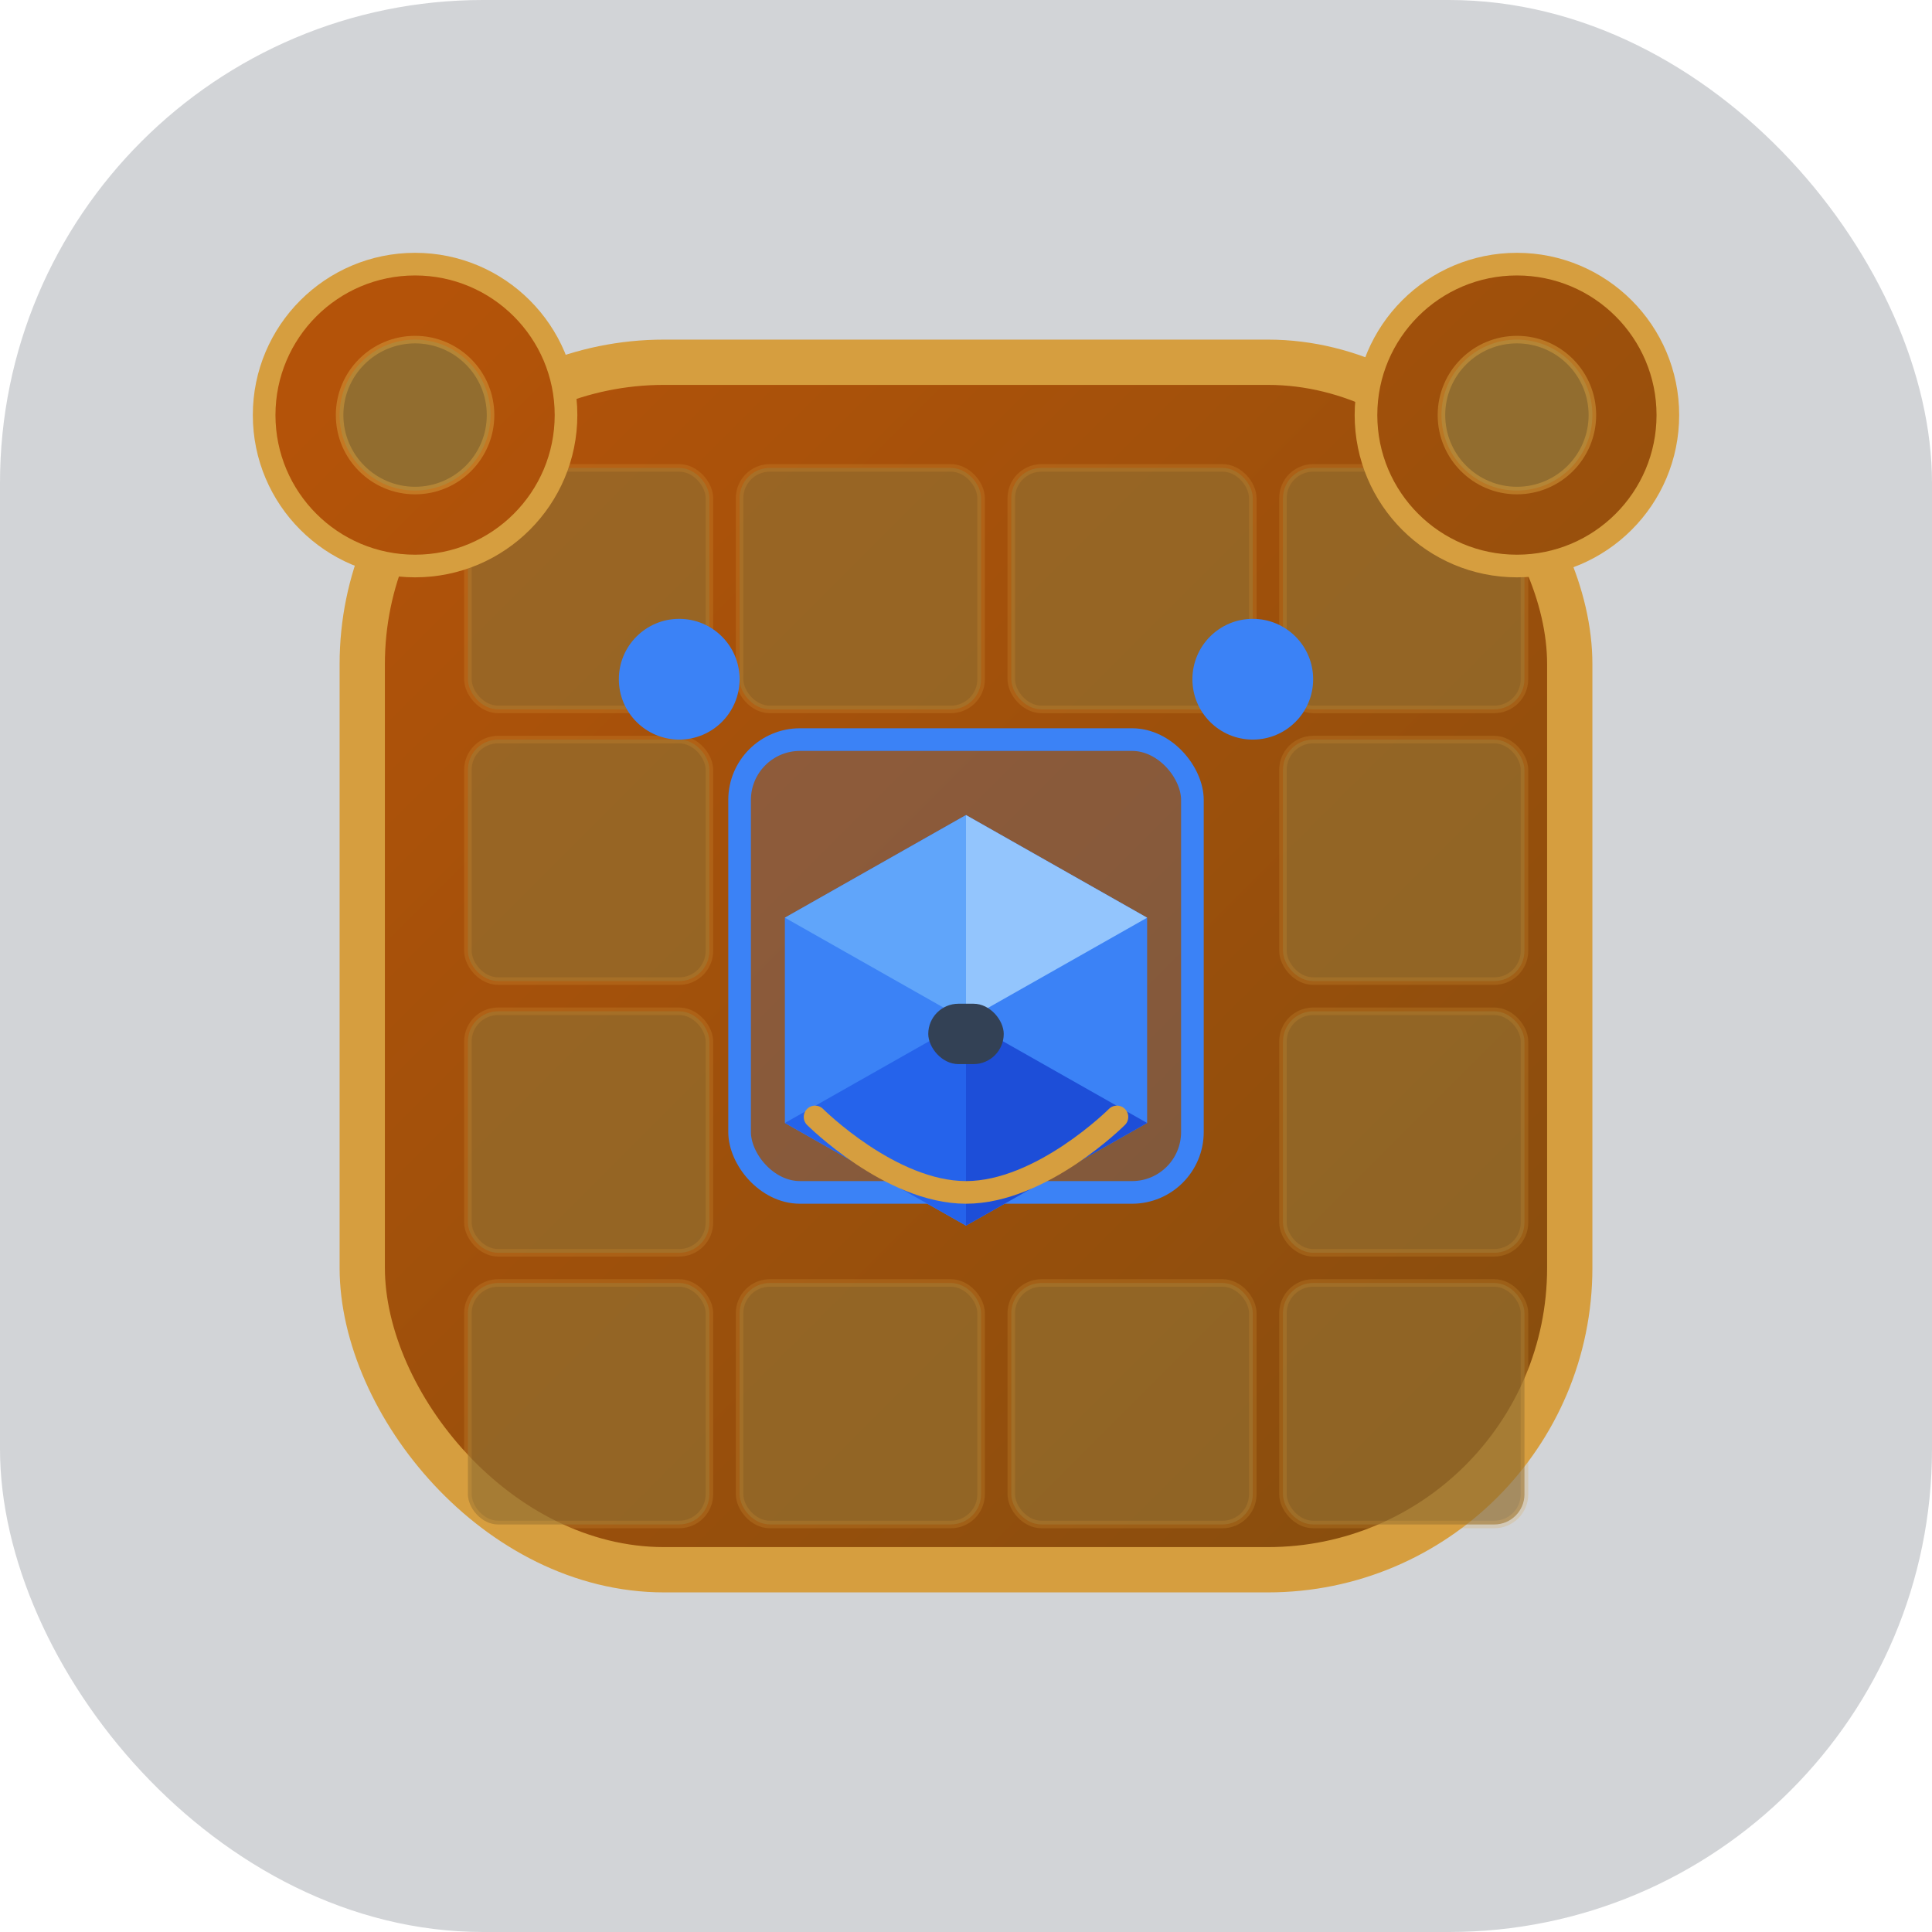 <?xml version="1.0" encoding="UTF-8"?>
<svg width="512" height="512" viewBox="0 0 512 512" fill="none" xmlns="http://www.w3.org/2000/svg">
  <!-- Background and glow -->
  <rect width="512" height="512" rx="128" fill="#1E293B" fill-opacity="0.2"/>
  
  <!-- Bear head/body - gold gradient -->
  <rect x="96" y="96" width="320" height="320" rx="80" fill="url(#gold-gradient)" stroke="#D69E3F" stroke-width="12"/>
  
  <!-- Grid texture panels -->
  <g opacity="0.7">
    <rect x="124" y="124" width="64" height="64" rx="8" fill="#926D2F" stroke="#D69E3F" stroke-width="2" stroke-opacity="0.3"/>
    <rect x="196" y="124" width="64" height="64" rx="8" fill="#926D2F" stroke="#D69E3F" stroke-width="2" stroke-opacity="0.3"/>
    <rect x="268" y="124" width="64" height="64" rx="8" fill="#926D2F" stroke="#D69E3F" stroke-width="2" stroke-opacity="0.3"/>
    <rect x="340" y="124" width="64" height="64" rx="8" fill="#926D2F" stroke="#D69E3F" stroke-width="2" stroke-opacity="0.3"/>
    <rect x="124" y="196" width="64" height="64" rx="8" fill="#926D2F" stroke="#D69E3F" stroke-width="2" stroke-opacity="0.3"/>
    <rect x="340" y="196" width="64" height="64" rx="8" fill="#926D2F" stroke="#D69E3F" stroke-width="2" stroke-opacity="0.3"/>
    <rect x="124" y="268" width="64" height="64" rx="8" fill="#926D2F" stroke="#D69E3F" stroke-width="2" stroke-opacity="0.3"/>
    <rect x="340" y="268" width="64" height="64" rx="8" fill="#926D2F" stroke="#D69E3F" stroke-width="2" stroke-opacity="0.3"/>
    <rect x="124" y="340" width="64" height="64" rx="8" fill="#926D2F" stroke="#D69E3F" stroke-width="2" stroke-opacity="0.3"/>
    <rect x="196" y="340" width="64" height="64" rx="8" fill="#926D2F" stroke="#D69E3F" stroke-width="2" stroke-opacity="0.3"/>
    <rect x="268" y="340" width="64" height="64" rx="8" fill="#926D2F" stroke="#D69E3F" stroke-width="2" stroke-opacity="0.3"/>
    <rect x="340" y="340" width="64" height="64" rx="8" fill="#926D2F" stroke="#D69E3F" stroke-width="2" stroke-opacity="0.3"/>
  </g>
  
  <!-- Bear ears -->
  <circle cx="110" cy="110" r="40" fill="url(#gold-gradient)" stroke="#D69E3F" stroke-width="6"/>
  <circle cx="402" cy="110" r="40" fill="url(#gold-gradient)" stroke="#D69E3F" stroke-width="6"/>
  <circle cx="110" cy="110" r="20" fill="#926D2F" stroke="#D69E3F" stroke-width="2" stroke-opacity="0.5"/>
  <circle cx="402" cy="110" r="20" fill="#926D2F" stroke="#D69E3F" stroke-width="2" stroke-opacity="0.5"/>
  
  <!-- Center blue cube -->
  <rect x="196" y="196" width="120" height="120" rx="16" fill="rgba(59, 130, 246, 0.2)" stroke="#3B82F6" stroke-width="6"/>
  
  <!-- Cube icon inside center -->
  <path d="M256 216L304 243.2V297.6L256 324.8L208 297.6V243.2L256 216Z" fill="#3B82F6"/>
  <path d="M256 216V270.4L304 243.2L256 216Z" fill="#93C5FD"/>
  <path d="M256 216L208 243.2L256 270.4V216Z" fill="#60A5FA"/>
  <path d="M256 324.8V270.4L304 297.6L256 324.8Z" fill="#1D4ED8"/>
  <path d="M256 324.8L208 297.6L256 270.4V324.8Z" fill="#2563EB"/>
  
  <!-- Eyes -->
  <circle cx="180" cy="180" r="16" fill="#3B82F6"/>
  <circle cx="332" cy="180" r="16" fill="#3B82F6"/>
  
  <!-- Nose -->
  <rect x="246" y="266" width="20" height="16" rx="8" fill="#334155"/>
  
  <!-- Smile -->
  <path d="M216 296C216 296 236 316 256 316C276 316 296 296 296 296" stroke="#D69E3F" stroke-width="6" stroke-linecap="round"/>
  
  <!-- Gradients -->
  <defs>
    <linearGradient id="gold-gradient" x1="96" y1="96" x2="416" y2="416" gradientUnits="userSpaceOnUse">
      <stop offset="0" stop-color="#B45309"/>
      <stop offset="1" stop-color="#854D0E"/>
    </linearGradient>
  </defs>
</svg>
